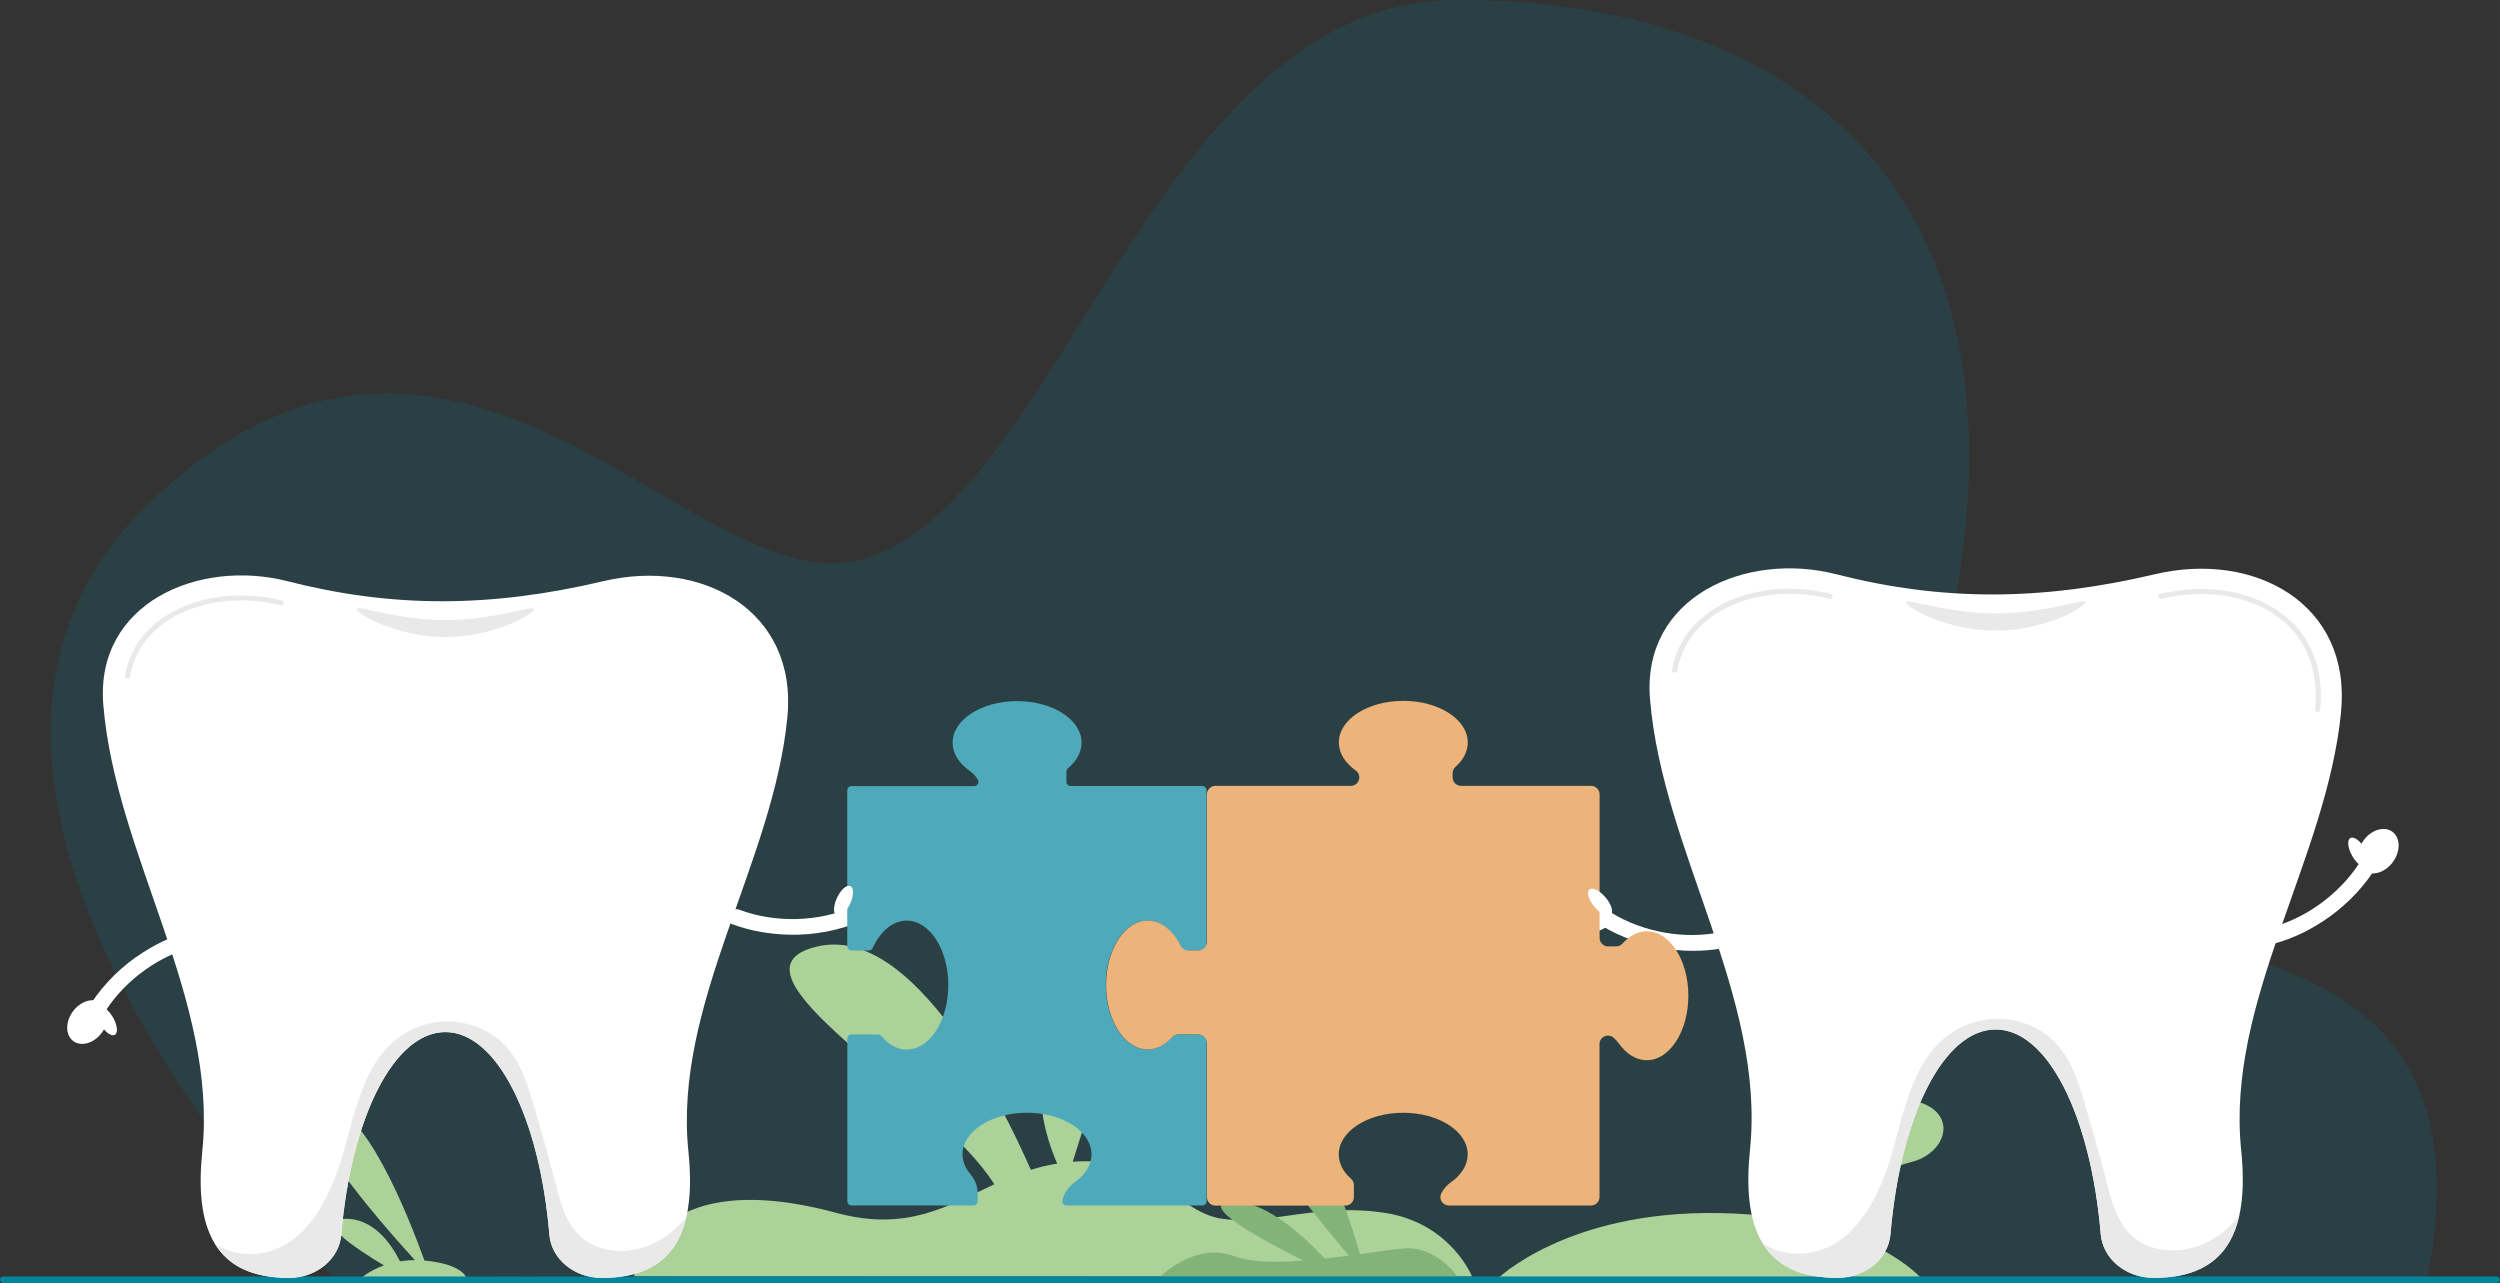 <?xml version="1.0" encoding="UTF-8"?>
<svg id="Capa_2" data-name="Capa 2" xmlns="http://www.w3.org/2000/svg" viewBox="0 0 300.56 154.25">
  <rect x="0" y="0" width="300.56" height="154.25" fill="#333333" stroke="none"/>
  <defs>
    <style>
      .cls-1 {
        fill: #e9e9e9;
      }

      .cls-2 {
        fill: #4eaabb;
      }

      .cls-3 {
        fill: #fff;
      }

      .cls-4 {
        fill: #82b378;
      }

      .cls-5 {
        opacity: .17;
      }

      .cls-5, .cls-6 {
        fill: #02869d;
      }

      .cls-7 {
        fill: #ecb37b;
      }

      .cls-8 {
        fill: #acd29a;
      }
    </style>
  </defs>
  <g id="Layer_1" data-name="Layer 1">
    <g>
      <g>
        <path class="cls-5" d="M39.91,153.38S-18.15,95.27,17.9,60.52c36.06-34.75,64.56,10.36,84.26,7.04C127.11,63.35,137.9,.06,175.2,0c42.43-.07,73.58,25.02,56.99,84.75-12.24,44.06,71.87,7.98,59.52,69.48l-251.79-.86Z"/>
        <path class="cls-8" d="M166.55,145.83c-7.89-1.27-13.85,1.49-19.58,.7-4.57-.63-6.95-5.26-13.09-6.57,1.46-.86,3.16-1.94,3.98-2.72,1.58-1.52,3.85-4.57,0-4.69-2.77-.09-4.93,4.53-5.92,7.12-.91-.08-1.89-.08-2.97,0,1.27-4.08,3.74-11.99,4.34-13.51,.82-2.07-2.63-8.96-6.71-1.22-2.86,5.42-.92,11.69,.5,14.95-1.12,.18-2.17,.44-3.17,.75-3.37-7.68-14.07-29.57-25.68-26.85-12.65,2.97,14.46,17.68,21.29,28.59-5.58,2.59-10.49,5.73-18.98,3.44-22.54-6.1-24.33,7.63-24.33,7.63l100.75,.03s-2.53-6.39-10.43-7.66Z"/>
        <g>
          <path class="cls-8" d="M231.71,121.15c-4.11-3.95-18.92,20.97-18.92,20.97,0,0,23.04-17.02,18.92-20.97Z"/>
          <path class="cls-8" d="M231.21,132.67c-3.64-1.46-15.28,10.81-17.9,13.65-2.01-.27-4.21-.44-6.62-.48-18.43-.33-26.79,8.02-26.79,8.02l51.41,.17s-4.55-5.78-17.47-7.64c3.16-1.49,12.49-5.83,15.89-6.67,4.11-1.01,5.59-5.41,1.48-7.05Z"/>
        </g>
        <path class="cls-8" d="M48.94,153.68l7.16,.05s-.25-1.73-5.07-2.18h0c-1.87-5.19-7.36-19.16-12.13-18.5-4.71,.65,6.44,13.47,10.98,18.45-.64,0-1.24,.05-1.79,.14-1.09-2.18-3.26-5.25-6.74-5.11-3.7,.15,1.34,3.53,4.81,5.6-1.76,.63-2.71,1.5-2.71,1.5l5.4,.04c.06,.03,.1,.05,.1,.05,0,0,0-.02-.02-.05Z"/>
        <path class="cls-4" d="M175.21,153.47s-2.49-3.67-6.38-3.38c-1.18,.09-3.1,.38-5.33,.69-1.68-5.87-6.32-19.83-12.58-20.62-6.39-.8,6.11,14.72,11.23,20.8-.93,.12-1.9,.24-2.88,.35-2.71-2.89-7.43-7.17-11.36-6.84-3.95,.33,3.44,4.41,8.78,7.08-3.27,.25-6.38,.22-8.28-.52-4.65-1.8-8.92,2.44-8.92,2.44h35.72Z"/>
        <rect class="cls-6" x="0" y="153.46" width="300.56" height=".8" rx=".4" ry=".4"/>
      </g>
      <g>
        <g id="teeth_sign" data-name="teeth sign">
          <g>
            <g>
              <path class="cls-3" d="M94.93,112.37c-2.38-.04-4.75-.46-6.91-1.26-.57-.21-.83-.77-.57-1.25,.25-.48,.92-.69,1.49-.47,4.28,1.6,9.5,1.46,13.62-.38,.55-.24,1.24-.07,1.53,.39,.3,.46,.09,1.03-.46,1.28-2.64,1.18-5.68,1.75-8.7,1.7Z"/>
              <path class="cls-3" d="M101.65,110.5c.35,1.1,1.57,1.71,2.79,1.43,.08-.02,.16-.04,.24-.06,.47-.15,.88-.42,1.17-.76,.52-.58,.73-1.37,.49-2.11-.03-.1-.07-.2-.12-.3-.49-.97-1.73-1.45-2.9-1.07-.21,.07-.4,.15-.58,.26-.93,.56-1.4,1.62-1.09,2.61Z"/>
            </g>
            <g>
              <path class="cls-3" d="M16.39,115.05c1.94-1.37,4.09-2.43,6.31-3.06,.59-.17,1.13,.13,1.21,.66,.08,.53-.33,1.1-.92,1.26-4.4,1.24-8.51,4.43-10.73,8.34-.3,.52-.95,.79-1.47,.59-.51-.2-.69-.78-.39-1.3,1.42-2.5,3.52-4.75,5.98-6.5Z"/>
              <g>
                <ellipse class="cls-3" cx="10.5" cy="122.88" rx="2.85" ry="2.16" transform="translate(-94.54 58.26) rotate(-53.52)"/>
                <path class="cls-3" d="M11.83,121.03c.41-.24,1.19,.33,1.74,1.26,.54,.94,.65,1.89,.24,2.12-.41,.24-1.19-.33-1.74-1.26-.54-.94-.65-1.89-.24-2.12Z"/>
              </g>
            </g>
          </g>
          <g>
            <g>
              <path class="cls-3" d="M94.66,86.23c-1.69,17.51-13.71,34.42-11.9,52.16,.3,2.9,.29,5.62-.25,7.94-1.01,4.39-3.92,7.33-10.2,7.3-3.28,0-6.02-2.26-6.26-5.19-1.18-14.07-6.32-24.37-12.51-24.36-6.19,0-11.33,10.3-12.51,24.36-.25,2.93-2.99,5.19-6.26,5.19-4.59,.02-7.37-1.54-8.94-4.1-1.71-2.79-1.96-6.76-1.51-11.14,1.87-18.25-10.4-35.53-11.9-53.64-1.01-12.24,11.48-17.6,22.12-14.88,12.59,3.22,24.38,3.22,38,0,11.8-2.79,23.37,3.49,22.12,16.35Z"/>
              <path class="cls-1" d="M15.33,81.6s-.03,0-.05,0c-.17-.03-.28-.18-.26-.35,.36-2.07,1.27-3.89,2.71-5.4,2.58-2.7,6.69-4.26,11.27-4.26,1.66,0,3.3,.21,4.89,.61,.17,.04,.27,.21,.22,.37-.04,.16-.21,.26-.38,.21-1.54-.39-3.13-.59-4.73-.59-4.41,0-8.36,1.48-10.82,4.06-1.36,1.42-2.22,3.14-2.56,5.09-.03,.15-.16,.25-.31,.25Z"/>
            </g>
            <path class="cls-1" d="M64.2,73.23c0,.56-4.77,3.36-10.65,3.36-5.88,0-10.65-2.8-10.65-3.36s4.77,1.32,10.65,1.32,10.65-1.88,10.65-1.32Z"/>
            <path class="cls-1" d="M82.51,146.33c-1.01,4.39-3.92,7.33-10.2,7.3-3.28,0-6.02-2.26-6.26-5.19-1.18-14.07-6.32-24.37-12.51-24.36-6.19,0-11.33,10.3-12.51,24.36-.25,2.93-2.99,5.19-6.26,5.19-4.59,.02-7.37-1.54-8.94-4.1,1.15,.74,2.49,1.19,3.87,1.23,5.99,.19,9.18-5.19,10.89-10,2.13-6,2.66-14.64,9.76-17.33,3-1.14,6.43-.69,9.05,1.13,2.52,1.75,3.63,4.57,4.47,7.35,1.03,3.39,1.99,6.81,2.88,10.24,.66,2.57,1.38,5.5,3.79,7.09,2.56,1.69,6.16,1.4,8.73-.1,1.26-.74,2.33-1.7,3.26-2.8Z"/>
          </g>
          <path class="cls-2" d="M132.95,118.42c0,4.28,2.24,7.75,5,7.75,1.15,0,2.22-.61,3.06-1.62,.1-.12,.25-.19,.4-.19h3.13c.29,0,.52,.23,.52,.52v19.53c0,.29-.23,.52-.52,.52h-16.3c-.33,0-.59-.31-.51-.63,.21-.86,.72-1.63,1.46-2.15,1.26-.89,2.03-2.07,2.03-3.37,0-2.76-3.47-5-7.75-5s-7.75,2.24-7.75,5c0,.89,.36,1.73,1,2.45,.53,.62,.82,1.42,.82,2.23v.95c0,.29-.23,.52-.52,.52h-14.63c-.29,0-.52-.23-.52-.52v-19.53c0-.29,.23-.52,.52-.52h3.16c.16,0,.3,.07,.4,.19,.85,1.01,1.9,1.63,3.06,1.63,2.76,0,5-3.47,5-7.75s-2.24-7.75-5-7.75c-1.69,0-3.18,1.3-4.08,3.28-.09,.19-.27,.32-.48,.32h-2.07c-.29,0-.52-.23-.52-.52v-18.73c0-.29,.23-.52,.52-.52h14.72c.41,0,.67-.45,.45-.8-.25-.41-.59-.77-.99-1.05-1.26-.89-2.03-2.07-2.03-3.37,0-2.76,3.47-5,7.75-5s7.75,2.24,7.75,5c0,1.15-.61,2.22-1.62,3.06-.12,.1-.2,.25-.2,.4v1.23c0,.29,.23,.52,.52,.52h15.81c.29,0,.52,.23,.52,.52v18.73c0,.29-.23,.52-.52,.52h-2.04c-.21,0-.39-.13-.48-.31-.9-1.98-2.39-3.28-4.08-3.28-2.76,0-5,3.47-5,7.75Z"/>
          <path class="cls-3" d="M100.59,110.09c-.44-.2-.42-1.16,.03-2.14,.45-.98,1.17-1.62,1.61-1.42,.44,.2,.42,1.16-.03,2.14-.45,.98-1.17,1.62-1.61,1.42Z"/>
        </g>
        <g id="teeth_sign-2" data-name="teeth sign">
          <g>
            <g>
              <path class="cls-3" d="M279.96,110.29c-1.96,1.4-4.14,2.48-6.38,3.11-.59,.17-1.14-.13-1.22-.68-.08-.54,.33-1.12,.93-1.28,4.45-1.26,8.61-4.52,10.85-8.49,.3-.53,.96-.8,1.48-.6,.52,.2,.7,.79,.4,1.32-1.44,2.55-3.56,4.84-6.05,6.62Z"/>
              <ellipse class="cls-3" cx="285.91" cy="102.32" rx="2.89" ry="2.19" transform="translate(35.93 274.72) rotate(-54.28)"/>
              <ellipse class="cls-3" cx="283.57" cy="102.47" rx=".88" ry="1.99" transform="translate(-13.25 155.52) rotate(-30)"/>
            </g>
            <path class="cls-3" d="M281.46,85.55c-1.71,17.69-13.85,34.77-12.02,52.69,.3,2.93,.29,5.68-.25,8.02-1.02,4.44-3.96,7.4-10.3,7.37-3.31,0-6.08-2.29-6.33-5.25-1.19-14.21-6.38-24.62-12.64-24.61-6.25,0-11.44,10.4-12.64,24.61-.25,2.96-3.02,5.24-6.33,5.25-4.63,.02-7.44-1.55-9.03-4.14-1.73-2.81-1.98-6.82-1.53-11.25,1.89-18.43-10.5-35.88-12.02-54.18-1.02-12.36,11.59-17.78,22.35-15.03,12.71,3.25,24.62,3.25,38.39,0,11.91-2.81,23.6,3.52,22.34,16.52Z"/>
            <path class="cls-1" d="M201.33,80.88s-.03,0-.05,0c-.17-.03-.29-.19-.26-.35,.36-2.09,1.28-3.93,2.74-5.45,2.6-2.73,6.75-4.3,11.39-4.3,1.67,0,3.33,.21,4.94,.62,.17,.04,.27,.21,.22,.37-.04,.16-.22,.26-.38,.22-1.55-.4-3.16-.6-4.78-.6-4.46,0-8.44,1.5-10.92,4.1-1.37,1.44-2.24,3.17-2.58,5.14-.03,.15-.16,.25-.31,.25Z"/>
            <path class="cls-1" d="M278.64,85.6s-.02,0-.03,0c-.17-.02-.3-.16-.28-.33,.38-3.93-.63-7.3-2.93-9.74-2.46-2.61-6.37-4.11-10.74-4.11-1.58,0-3.2,.19-4.8,.57-.17,.04-.34-.06-.38-.22s.06-.33,.23-.37c1.65-.39,3.32-.59,4.95-.59,4.55,0,8.63,1.57,11.2,4.31,2.42,2.57,3.48,6.1,3.09,10.2-.02,.16-.15,.28-.31,.28Z"/>
            <path class="cls-1" d="M250.69,72.42c0,.57-4.82,3.4-10.76,3.4-5.94,0-10.76-2.83-10.76-3.4s4.82,1.33,10.76,1.33c5.94,0,10.76-1.9,10.76-1.33Z"/>
            <path class="cls-1" d="M269.19,146.25c-1.02,4.44-3.96,7.4-10.3,7.37-3.31,0-6.08-2.29-6.33-5.25-1.19-14.21-6.38-24.62-12.64-24.61-6.25,0-11.44,10.4-12.64,24.61-.25,2.96-3.02,5.24-6.33,5.25-4.63,.02-7.44-1.55-9.03-4.14,1.16,.75,2.52,1.2,3.91,1.24,6.05,.19,9.27-5.25,11-10.1,2.15-6.06,2.69-14.79,9.85-17.51,3.03-1.15,6.5-.69,9.14,1.14,2.55,1.77,3.66,4.61,4.51,7.42,1.04,3.43,2.01,6.88,2.91,10.34,.67,2.59,1.39,5.55,3.82,7.16,2.58,1.7,6.23,1.41,8.82-.1,1.27-.74,2.36-1.72,3.29-2.83Z"/>
          </g>
          <g>
            <path class="cls-3" d="M199.8,113.98c2.34,.41,4.75,.45,7.02,.07,.6-.1,.96-.6,.8-1.12-.16-.51-.77-.85-1.38-.75-4.5,.76-9.6-.37-13.3-2.96-.49-.34-1.2-.3-1.58,.09-.38,.4-.28,1,.21,1.34,2.37,1.66,5.25,2.79,8.22,3.32Z"/>
            <path class="cls-3" d="M193.56,110.86c-.56,1.01-1.87,1.38-3.01,.88-.07-.03-.15-.07-.22-.11-.44-.24-.78-.58-1.01-.97-.4-.67-.46-1.48-.08-2.16,.05-.1,.11-.19,.18-.27,.67-.86,1.97-1.09,3.05-.5,.19,.1,.36,.23,.52,.36,.81,.73,1.07,1.86,.57,2.77Z"/>
          </g>
          <path class="cls-7" d="M198,111.96c-1.1,0-2.12,.56-2.95,1.49-.19,.22-.47,.33-.76,.33h-.96c-.56,0-1.02-.46-1.02-1.02v-17.26c0-.56-.46-1.02-1.02-1.02h-15.63c-.56,0-1.02-.46-1.02-1.02v-.49c0-.29,.11-.57,.33-.76,.94-.83,1.49-1.84,1.49-2.95,0-2.76-3.47-5-7.75-5s-7.75,2.24-7.75,5c0,1.3,.77,2.48,2.03,3.37h0c.81,.58,.4,1.85-.59,1.85h-16.28c-.56,0-1.02,.46-1.02,1.02v17.74c0,.56-.46,1.02-1.02,1.02h-1.23c-.38,0-.73-.21-.9-.55-.91-1.85-2.35-3.04-3.97-3.04-2.76,0-5,3.47-5,7.75s2.24,7.75,5,7.75c1.1,0,2.12-.56,2.95-1.49,.19-.22,.47-.33,.76-.33h2.39c.56,0,1.02,.46,1.02,1.02v18.55c0,.56,.46,1.02,1.02,1.02h15.63c.56,0,1.02-.46,1.02-1.02v-1.43c0-.29-.11-.57-.33-.76-.94-.83-1.49-1.84-1.49-2.95,0-2.76,3.47-5,7.75-5s7.75,2.24,7.75,5c0,1.3-.77,2.48-2.03,3.37-.49,.34-.87,.8-1.14,1.31-.35,.67,.16,1.47,.91,1.47h17.09c.56,0,1.02-.46,1.02-1.02v-18.39c0-.87,1.02-1.33,1.68-.77,.23,.2,.45,.43,.63,.68,.89,1.26,2.07,2.03,3.37,2.03,2.76,0,5-3.47,5-7.75s-2.24-7.75-5-7.75Z"/>
          <path class="cls-3" d="M193.64,110c.37-.31,.11-1.25-.6-2.09s-1.57-1.29-1.95-.98c-.37,.31-.11,1.25,.6,2.09s1.57,1.29,1.95,.98Z"/>
        </g>
      </g>
    </g>
  </g>
</svg>